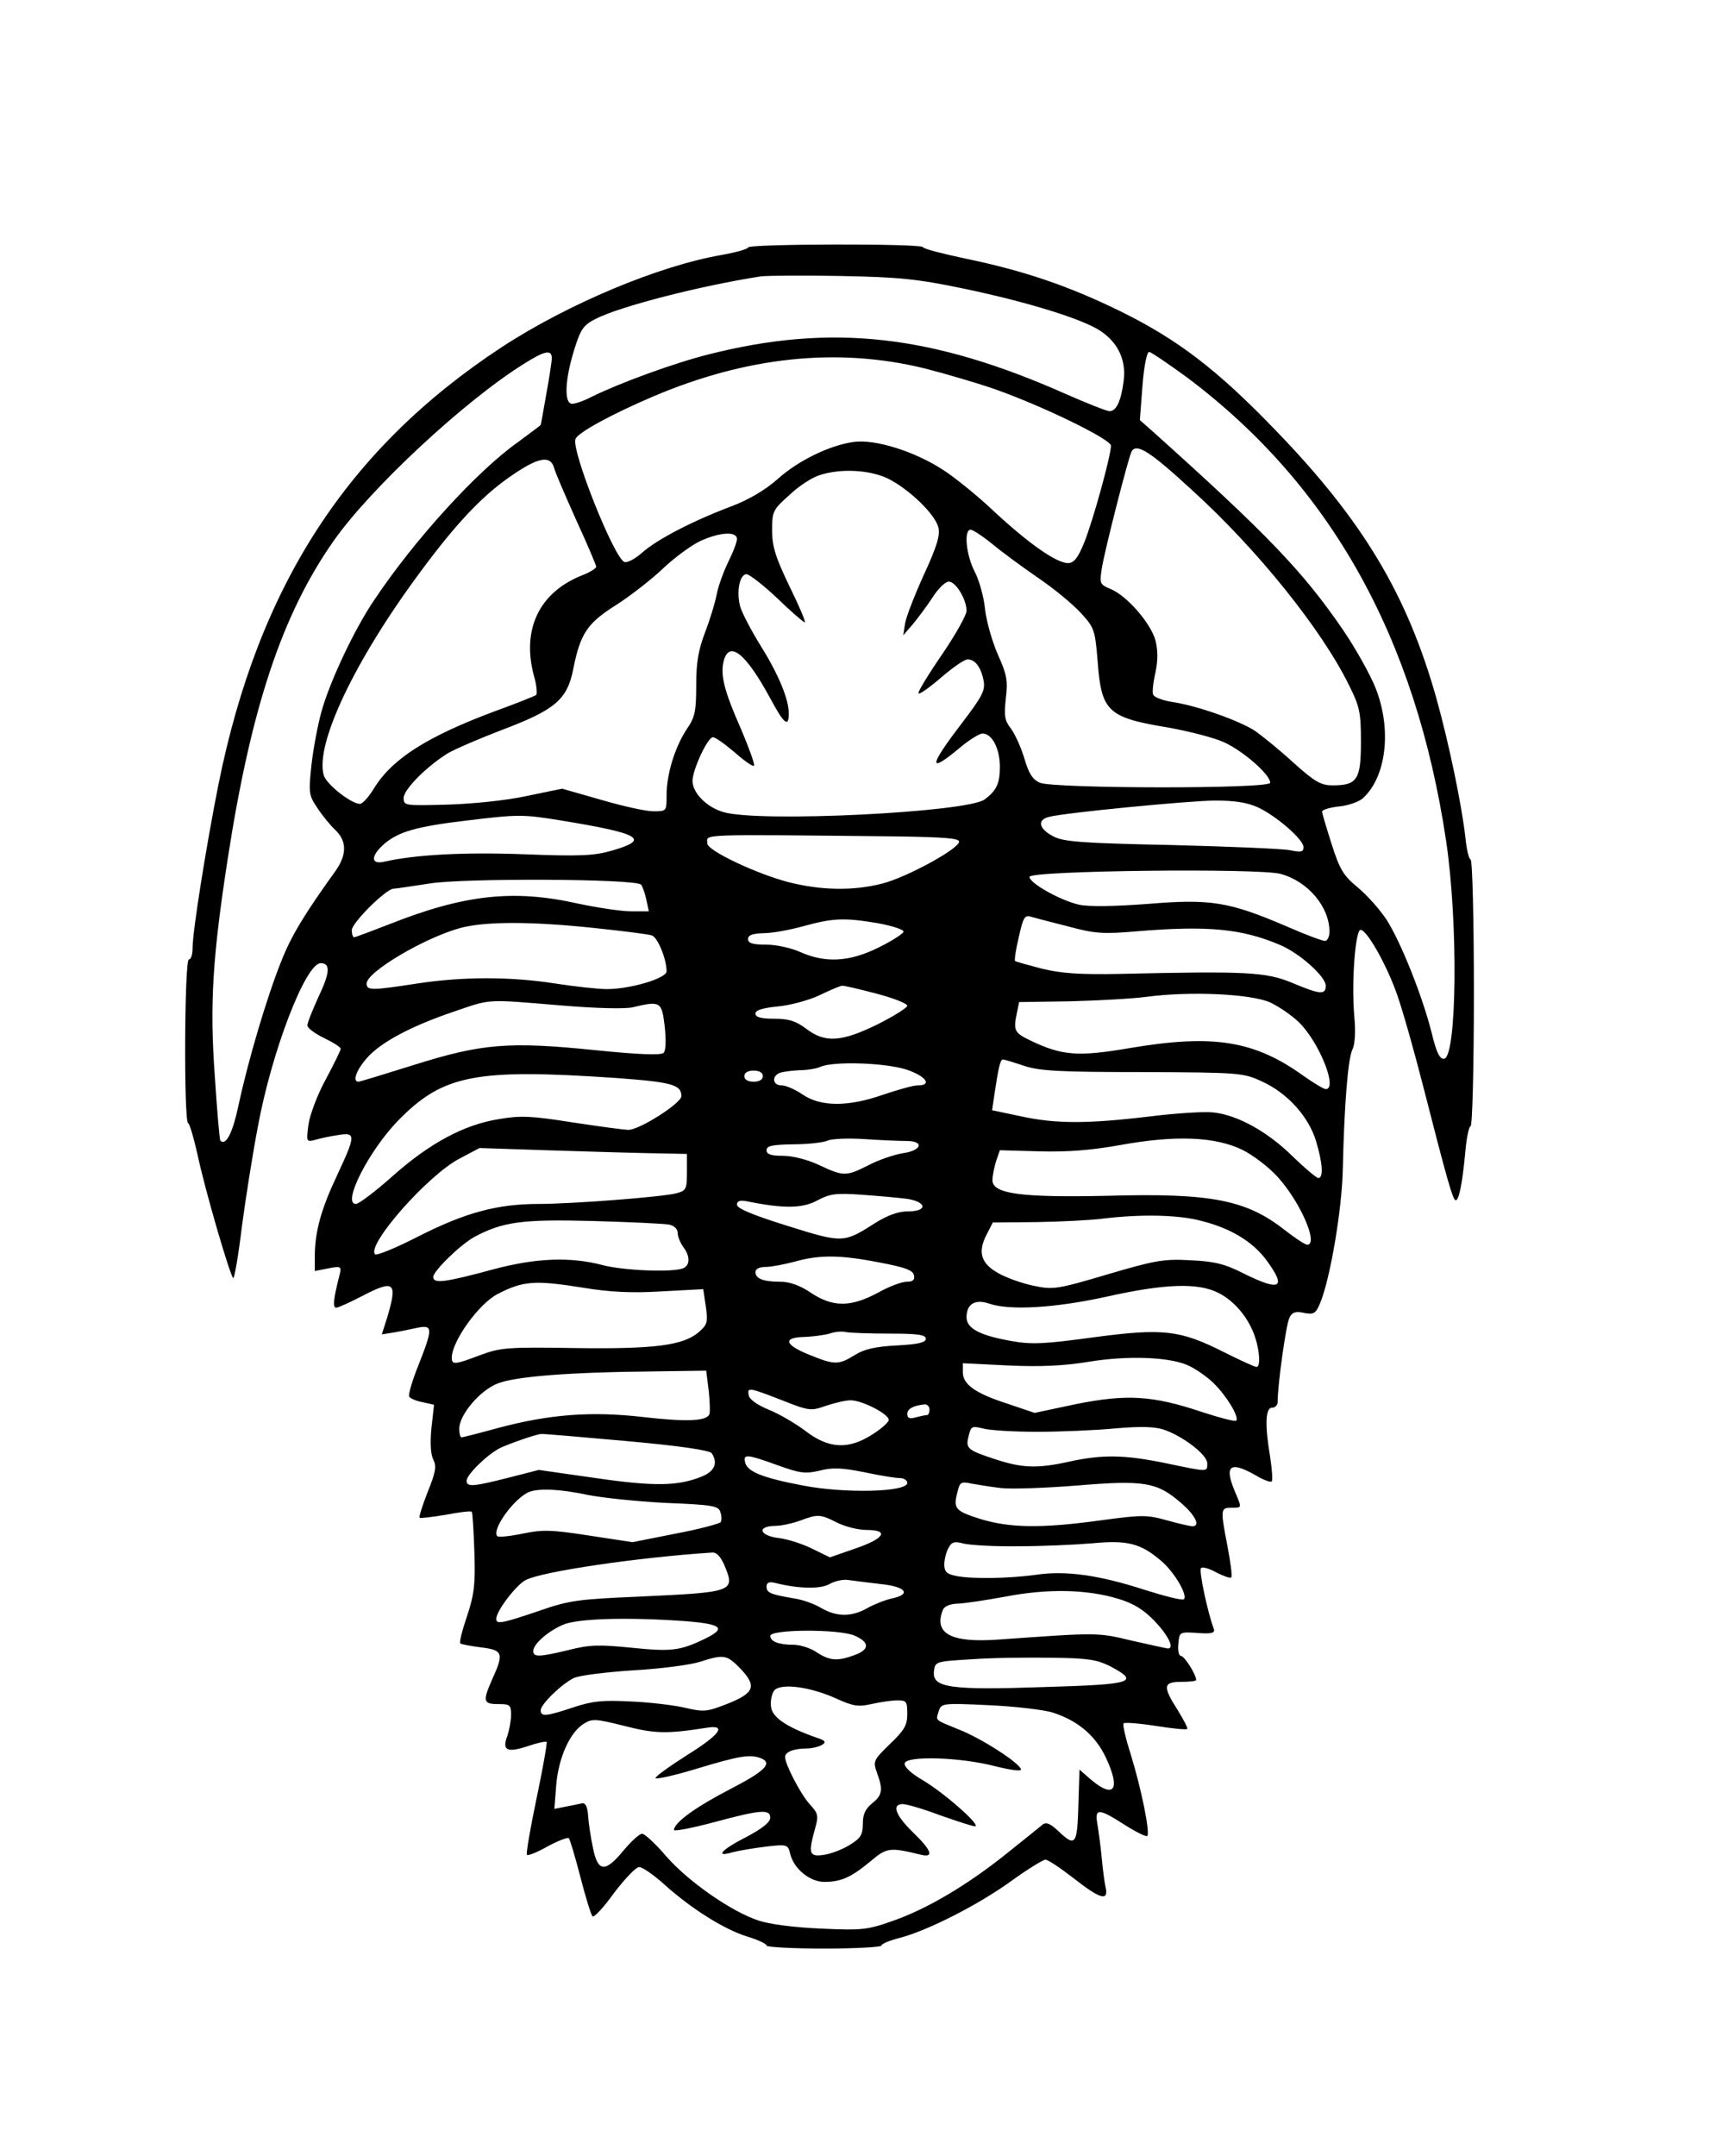 <?xml version="1.0" standalone="no"?>
<!DOCTYPE svg PUBLIC "-//W3C//DTD SVG 20010904//EN"
 "http://www.w3.org/TR/2001/REC-SVG-20010904/DTD/svg10.dtd">
<svg version="1.0" xmlns="http://www.w3.org/2000/svg"
 width="465pt" height="582pt" viewBox="0 0 465 582"
 preserveAspectRatio="xMidYMid meet">
<g transform="translate(0,582) scale(0.1,-0.1)"
fill="#000000" stroke="none">
<path d="M2020 5152 c0 -4 -31 -13 -70 -20 -170 -29 -416 -132 -595 -249 -417
-274 -657 -644 -765 -1180 -34 -171 -70 -398 -70 -442 0 -17 -4 -31 -10 -31
-12 0 -14 -437 -2 -442 4 -1 15 -39 25 -83 20 -96 90 -335 97 -335 3 0 14 62
23 138 10 75 29 196 43 269 37 203 129 443 170 443 27 0 25 -26 -6 -91 -16
-35 -30 -70 -30 -77 0 -7 20 -22 45 -34 25 -12 45 -25 45 -29 0 -4 -18 -41
-40 -82 -22 -40 -43 -95 -47 -122 -6 -47 -6 -48 18 -42 13 4 41 10 62 13 48 8
48 0 -2 -107 -44 -93 -60 -152 -61 -217 l0 -43 36 7 c36 7 37 6 30 -21 -16
-63 -18 -85 -8 -85 5 0 36 14 67 30 90 47 99 40 71 -55 l-15 -47 32 5 c18 3
47 9 65 13 41 8 41 -2 2 -101 -17 -42 -28 -80 -25 -85 3 -5 19 -12 36 -15 l31
-7 -7 -63 c-4 -41 -2 -71 5 -85 9 -18 7 -33 -15 -87 -14 -36 -24 -67 -22 -70
3 -2 34 2 71 8 36 7 68 11 70 8 2 -2 5 -51 7 -109 3 -88 -1 -116 -20 -173 -13
-38 -21 -70 -18 -73 2 -3 27 -7 56 -11 59 -7 62 -16 31 -84 -27 -61 -26 -69
15 -69 32 0 35 -2 35 -29 0 -16 -5 -42 -10 -57 -15 -39 -1 -46 54 -28 26 9 49
14 52 12 2 -3 -10 -71 -27 -152 -17 -81 -29 -150 -26 -153 3 -3 28 7 56 23 28
15 54 25 57 22 3 -3 17 -50 31 -104 14 -55 29 -103 33 -107 4 -4 30 24 58 63
29 38 59 70 68 70 9 0 39 -21 68 -47 71 -64 159 -120 222 -140 30 -9 54 -20
54 -25 0 -4 70 -8 155 -8 85 0 155 4 155 8 0 5 23 14 50 21 74 19 214 90 303
155 43 31 84 56 90 56 7 0 41 -23 76 -50 70 -55 94 -63 87 -27 -3 12 -8 49
-11 82 -3 33 -9 75 -12 93 -7 41 4 41 74 -4 30 -19 58 -33 61 -30 8 9 -16 127
-44 218 -14 44 -23 82 -20 86 4 3 43 0 87 -7 45 -7 83 -11 85 -8 2 2 -10 25
-26 51 -41 64 -39 76 10 76 22 0 40 2 40 5 0 15 -32 65 -41 65 -6 0 -9 15 -7
33 3 32 3 32 52 29 37 -3 47 0 44 10 -17 45 -41 158 -35 165 4 4 23 -1 42 -12
20 -10 37 -16 40 -13 3 2 -2 39 -10 82 -20 103 -19 106 10 106 29 0 29 -2 10
43 -30 71 -14 84 55 45 21 -13 41 -20 44 -17 3 3 1 32 -4 65 -15 88 -13 134 5
134 8 0 15 7 15 15 0 47 23 212 32 228 7 15 17 18 39 13 27 -5 32 -2 44 27 27
65 59 253 61 362 4 174 14 298 26 322 7 14 9 49 5 90 -8 93 3 233 17 233 17 0
71 -95 99 -176 14 -39 46 -152 71 -250 63 -246 79 -304 87 -304 9 0 18 47 26
132 3 37 10 68 14 68 5 0 9 162 9 360 0 198 -4 360 -9 360 -4 0 -11 27 -14 60
-10 87 -43 248 -78 374 -79 281 -199 481 -434 724 -159 165 -264 245 -420 322
-141 69 -263 110 -418 142 -61 13 -113 26 -115 31 -5 10 -472 9 -472 -1z m582
-111 c172 -36 321 -82 369 -114 49 -32 71 -81 63 -137 -7 -54 -20 -80 -38 -80
-7 0 -60 21 -117 46 -362 161 -633 191 -963 108 -96 -24 -243 -78 -318 -115
-21 -11 -44 -19 -53 -19 -22 0 -20 63 5 144 18 58 25 68 58 85 66 34 285 90
447 115 17 2 113 3 215 1 158 -3 207 -8 332 -34z m-1112 -188 c0 -10 -7 -54
-15 -98 -8 -44 -14 -81 -15 -82 0 -1 -28 -22 -62 -47 -110 -78 -278 -262 -387
-425 -54 -79 -123 -226 -144 -306 -9 -33 -21 -96 -26 -140 -8 -76 -7 -82 16
-116 13 -20 35 -47 48 -59 32 -30 32 -67 1 -111 -84 -117 -119 -174 -147 -245
-38 -95 -89 -266 -115 -388 -16 -75 -34 -110 -49 -95 -2 2 -9 81 -15 175 -14
193 -6 321 35 586 63 408 147 660 286 858 99 141 352 377 514 478 57 36 75 39
75 15z m1717 -53 c387 -291 616 -702 698 -1250 33 -221 29 -581 -5 -588 -12
-2 -21 16 -34 70 -25 99 -82 242 -121 304 -18 28 -53 67 -78 88 -39 32 -49 48
-71 117 -14 44 -26 84 -26 88 0 5 20 11 45 14 25 2 55 13 65 22 64 58 79 187
34 299 -14 35 -53 105 -87 155 -108 158 -205 259 -515 537 l-34 30 7 92 c4 53
12 92 18 92 5 0 52 -32 104 -70z m-712 26 c55 -14 141 -39 190 -56 131 -46
315 -136 315 -153 0 -27 -49 -204 -72 -261 -17 -42 -28 -56 -44 -56 -31 0
-105 52 -196 136 -45 43 -109 95 -142 116 -77 50 -183 83 -241 75 -65 -9 -151
-51 -206 -101 -32 -28 -75 -54 -122 -72 -104 -39 -201 -89 -242 -125 -19 -17
-41 -29 -49 -26 -28 11 -144 302 -132 332 6 17 98 67 208 114 253 108 498 134
733 77z m725 -330 c175 -159 349 -375 423 -526 29 -58 32 -74 32 -153 0 -101
-10 -117 -76 -117 -32 0 -48 9 -106 61 -37 34 -84 72 -104 86 -43 28 -156 68
-223 78 -26 4 -50 13 -52 20 -3 6 0 33 6 59 7 34 7 59 0 88 -13 46 -77 120
-121 138 -29 12 -30 15 -24 54 7 47 73 305 81 318 14 22 50 -1 164 -106z
m-1724 62 c3 -13 31 -77 60 -142 30 -65 54 -122 54 -126 0 -4 -17 -15 -38 -23
-116 -46 -164 -146 -130 -272 7 -24 9 -47 6 -51 -4 -3 -54 -23 -112 -44 -182
-68 -277 -128 -326 -208 -14 -23 -31 -42 -38 -42 -24 0 -92 54 -98 78 -23 84
84 309 258 544 97 132 168 207 242 259 77 54 111 62 122 27z m900 -29 c56 -27
129 -96 138 -133 5 -21 -4 -51 -39 -127 -25 -55 -48 -114 -51 -132 l-5 -32 26
30 c14 17 38 49 53 72 15 24 35 43 44 43 19 0 48 -48 48 -79 0 -11 -29 -63
-65 -116 -36 -52 -65 -100 -65 -106 0 -6 26 12 59 40 32 28 65 51 74 51 20 0
36 -21 43 -57 5 -27 -3 -42 -60 -117 -88 -115 -90 -136 -6 -66 26 22 55 40 63
40 26 0 47 -41 47 -90 0 -45 -9 -64 -41 -88 -47 -35 -612 -63 -706 -34 -45 13
-83 52 -83 84 0 30 41 118 55 118 7 0 33 -19 59 -41 26 -23 49 -39 52 -36 3 3
-13 47 -35 99 -46 104 -56 146 -47 183 15 58 60 22 127 -102 36 -67 49 -78 49
-39 0 39 -28 106 -76 183 -25 40 -50 88 -55 105 -11 40 -2 88 17 88 7 0 45
-29 83 -65 37 -36 71 -65 74 -65 4 0 -15 44 -41 97 -38 79 -47 108 -47 151 0
52 2 56 47 96 25 24 61 47 80 53 57 19 134 15 184 -8z m283 -177 c25 -21 81
-62 123 -91 43 -29 95 -72 116 -95 37 -40 39 -46 46 -131 10 -136 27 -152 191
-179 55 -10 123 -27 151 -40 52 -24 124 -87 124 -109 0 -17 -583 -16 -622 0
-20 9 -30 25 -42 66 -9 30 -25 65 -36 80 -17 22 -19 34 -14 81 6 48 3 65 -21
118 -15 34 -31 89 -35 123 -3 33 -16 79 -28 102 -23 44 -30 113 -11 113 6 0
32 -17 58 -38z m-689 13 c0 -9 -11 -37 -24 -63 -13 -27 -27 -66 -31 -88 -4
-21 -18 -67 -31 -101 -18 -47 -24 -81 -24 -142 0 -71 -3 -87 -26 -120 -32 -49
-54 -121 -54 -178 0 -43 0 -43 -36 -43 -20 0 -83 14 -141 31 l-105 30 -97 -20
c-55 -12 -146 -21 -213 -23 -115 -3 -118 -3 -118 18 0 23 63 86 120 121 19 11
86 40 149 64 140 53 173 81 189 163 19 96 38 124 116 173 39 25 97 70 128 100
31 29 76 62 100 73 53 24 98 26 98 5z m1406 -724 c50 -23 124 -87 124 -108 0
-13 -7 -14 -37 -8 -21 4 -166 10 -323 14 -244 5 -290 9 -317 24 -38 20 -43 44
-10 52 42 11 372 43 447 44 53 0 87 -5 116 -18z m-1880 -36 c214 -35 241 -51
137 -81 -48 -14 -86 -16 -238 -10 -162 6 -293 -1 -377 -20 -39 -9 -37 17 2 50
38 31 85 45 220 61 141 17 151 17 256 0z m917 -43 c118 -2 157 -5 157 -14 0
-19 -141 -96 -207 -113 -78 -20 -165 -19 -255 4 -87 23 -218 85 -218 104 0 26
-41 25 523 19z m1025 -101 c74 -20 132 -89 132 -156 0 -14 -6 -25 -12 -25 -7
0 -53 17 -103 39 -156 67 -206 75 -375 61 -95 -7 -160 -8 -187 -2 -51 12 -133
58 -133 75 0 17 618 24 678 8z m-1727 -29 c4 -4 10 -22 14 -39 l7 -33 -49 0
c-26 0 -91 10 -143 21 -174 39 -307 24 -509 -56 -49 -19 -91 -35 -95 -35 -3 0
-6 8 -6 19 0 20 91 110 112 112 7 0 51 7 98 14 90 15 557 13 571 -3z m1154
-113 c71 -19 92 -21 185 -13 191 16 284 7 387 -37 52 -22 123 -85 123 -110 0
-25 -15 -24 -91 8 -70 29 -122 32 -465 24 -107 -2 -156 1 -210 14 -38 10 -71
19 -73 21 -2 2 2 31 10 64 12 54 16 61 34 55 11 -3 56 -15 100 -26z m-515 9
c38 -7 70 -17 70 -23 -1 -5 -31 -25 -68 -43 -79 -39 -143 -42 -211 -12 -24 11
-65 20 -92 20 -37 0 -49 4 -49 15 0 11 12 15 43 16 23 0 71 9 107 19 80 22
110 23 200 8z m-766 -13 c77 -8 147 -17 156 -20 16 -5 40 -64 40 -97 0 -19
-98 -48 -161 -48 -24 0 -87 7 -139 15 -122 19 -249 19 -374 0 -123 -19 -136
-19 -136 0 0 31 155 123 253 150 68 18 190 18 361 0z m762 -177 c46 -12 84
-27 84 -33 0 -5 -36 -28 -80 -50 -98 -48 -142 -51 -193 -12 -28 21 -47 27 -86
27 -36 0 -51 4 -51 14 0 9 19 15 59 19 33 3 83 16 113 30 29 14 57 26 62 26 4
1 46 -9 92 -21z m1064 -24 c25 -12 60 -36 79 -55 54 -54 104 -179 71 -179 -5
0 -32 16 -59 35 -133 96 -244 114 -469 76 -140 -24 -184 -21 -269 20 -44 21
-47 27 -37 75 l6 29 136 2 c75 2 169 7 207 12 120 16 283 8 335 -15z m-1916
-8 c94 -8 175 -10 195 -5 75 18 78 15 86 -52 4 -38 3 -65 -3 -71 -7 -7 -65 -5
-183 7 -235 24 -307 18 -489 -39 -80 -25 -148 -46 -152 -46 -17 0 -6 31 22 63
37 43 120 87 235 126 103 35 83 34 289 17z m1251 -163 c42 -14 95 -17 320 -17
262 -1 272 -2 322 -25 69 -31 127 -95 147 -162 18 -60 20 -99 6 -99 -5 0 -37
27 -70 59 -67 66 -148 111 -213 118 -24 3 -102 -2 -174 -11 -168 -20 -253 -20
-348 1 l-76 16 6 41 c11 73 16 96 23 96 4 0 30 -8 57 -17z m-318 -10 c54 -18
71 -43 31 -43 -13 0 -54 -12 -93 -25 -94 -33 -168 -33 -217 0 -20 14 -46 25
-57 25 -25 0 -28 25 -5 34 9 3 32 6 52 7 20 0 46 4 57 9 36 16 175 11 232 -7z
m-387 -18 c0 -9 -9 -15 -25 -15 -16 0 -25 6 -25 15 0 9 9 15 25 15 16 0 25 -6
25 -15z m-396 -5 c150 -11 176 -18 176 -49 0 -19 -113 -91 -143 -91 -10 0 -78
9 -150 20 -113 18 -142 19 -200 9 -94 -15 -187 -65 -287 -154 -46 -41 -91 -75
-99 -75 -38 0 34 142 113 224 122 125 208 142 590 116z m784 -170 c49 0 41
-26 -10 -33 -24 -4 -65 -18 -92 -32 -61 -31 -68 -31 -134 0 -32 15 -72 25 -98
25 -32 0 -44 4 -44 15 0 12 15 15 73 16 39 0 81 5 92 10 11 5 56 7 100 4 44
-3 95 -5 113 -5z m907 -24 c30 -15 73 -48 96 -74 62 -69 110 -182 79 -182 -6
0 -33 18 -60 39 -104 82 -199 101 -480 93 -231 -5 -310 5 -310 42 0 13 5 36
10 52 l10 29 108 -3 c75 -2 139 3 217 17 149 27 256 23 330 -13z m-1600 -9
l100 -2 0 -49 c0 -46 -2 -50 -28 -57 -35 -10 -283 -29 -373 -29 -112 0 -198
-24 -321 -86 -62 -32 -116 -54 -120 -50 -25 24 143 215 229 259 l53 28 180 -6
c99 -3 225 -7 280 -8z m693 -123 c55 -8 58 -34 4 -34 -26 0 -54 -10 -88 -31
-86 -55 -88 -55 -238 -8 -93 29 -136 47 -136 57 0 10 8 13 28 9 98 -20 149
-19 188 2 34 18 50 21 119 16 44 -3 99 -8 123 -11z m797 -60 c80 -20 139 -57
175 -106 55 -75 38 -85 -61 -36 -51 26 -79 33 -144 36 -72 4 -95 0 -224 -38
-135 -40 -147 -42 -199 -31 -30 6 -73 21 -96 34 -47 26 -57 57 -31 106 l16 31
117 1 c64 1 144 5 177 9 104 13 209 11 270 -6z m-1437 -10 c13 -3 22 -12 22
-22 0 -10 7 -27 15 -38 19 -25 19 -50 -1 -58 -30 -11 -160 -6 -217 9 -87 23
-180 19 -293 -11 -133 -36 -164 -40 -164 -21 0 16 73 87 111 108 77 41 129 48
319 43 102 -3 195 -7 208 -10z m567 -102 c69 -13 91 -21 93 -35 3 -12 -3 -17
-20 -17 -13 0 -48 -13 -78 -30 -73 -39 -121 -39 -180 0 -29 20 -58 30 -82 30
-46 0 -68 8 -68 26 0 9 11 14 28 14 15 0 50 7 77 14 67 19 123 19 230 -2z
m-801 -68 c73 -12 132 -15 213 -10 l112 6 7 -47 c6 -42 4 -49 -19 -69 -42 -36
-119 -46 -335 -43 -183 3 -201 1 -255 -19 -69 -26 -77 -27 -77 -7 0 44 73 146
124 172 68 35 99 38 230 17z m1716 -14 c44 -22 82 -68 99 -119 13 -39 15 -81
4 -81 -5 0 -44 18 -88 40 -119 60 -164 65 -352 40 -132 -18 -167 -20 -222 -10
-85 15 -121 34 -121 64 0 36 23 50 61 37 55 -19 176 -12 314 18 160 36 250 39
305 11z m-887 -110 c75 0 97 -3 97 -14 0 -10 -21 -15 -79 -18 -57 -3 -88 -10
-113 -26 -44 -27 -54 -27 -123 1 -67 27 -72 47 -12 48 23 1 53 5 67 9 14 5 34
7 45 4 11 -2 64 -4 118 -4z m801 -84 c18 -7 48 -27 67 -44 36 -32 77 -97 67
-107 -3 -3 -45 8 -94 24 -132 44 -201 48 -337 21 l-113 -24 -74 25 c-87 28
-120 52 -120 85 l0 24 123 -6 c85 -4 151 -1 217 10 104 17 213 13 264 -8z
m-1290 -72 c3 -30 4 -59 1 -63 -10 -18 -67 -19 -180 -6 -140 16 -253 7 -391
-30 -51 -14 -94 -25 -98 -25 -3 0 -6 10 -6 23 0 37 55 103 103 122 46 19 191
31 428 33 l136 2 7 -56z m198 -24 c73 -29 78 -29 118 -15 24 8 53 15 67 15 31
0 103 -37 103 -53 0 -6 -20 -24 -44 -39 -65 -42 -119 -39 -182 10 -27 20 -71
46 -99 57 -29 12 -51 27 -53 38 -5 23 0 22 90 -13z m398 -25 c0 -8 -3 -15 -7
-15 -5 0 -18 -3 -30 -6 -17 -5 -23 -2 -23 9 0 14 16 23 48 26 6 0 12 -6 12
-14z m290 -60 c63 0 158 4 211 9 68 6 106 5 131 -3 53 -18 118 -68 118 -91 0
-24 4 -24 -111 0 -111 23 -171 24 -259 5 -89 -20 -130 -18 -203 6 -76 25 -80
29 -71 64 6 25 9 26 38 19 17 -5 83 -9 146 -9z m-1109 -25 c145 -13 226 -25
231 -33 17 -26 8 -48 -25 -62 -65 -27 -129 -28 -288 -5 l-154 22 -82 -21 c-95
-24 -113 -26 -113 -8 0 16 55 70 90 88 23 11 96 37 111 38 4 1 107 -8 230 -19z
m408 -65 c61 -22 75 -24 114 -15 34 9 60 8 120 -4 42 -9 85 -16 97 -16 11 0
20 -6 20 -13 0 -25 -169 -29 -282 -7 -111 21 -151 38 -156 63 -5 22 4 22 87
-8z m605 -62 c26 -3 119 0 205 7 181 15 215 9 279 -46 39 -33 55 -64 32 -64
-6 0 -37 7 -69 16 -54 15 -67 15 -178 0 -160 -22 -246 -21 -327 4 -69 22 -73
28 -59 78 5 21 10 23 37 17 17 -3 53 -9 80 -12z m-1119 -18 c39 -8 134 -18
212 -22 126 -5 143 -8 148 -24 4 -11 4 -23 1 -28 -3 -4 -58 -19 -122 -31
l-116 -23 -118 18 c-103 16 -126 16 -179 5 -34 -7 -64 -10 -68 -7 -17 17 47
105 87 120 28 10 84 7 155 -8z m675 -75 c22 -11 57 -20 80 -20 62 0 49 -23
-30 -50 l-69 -24 -47 23 c-26 13 -66 26 -90 29 -53 6 -62 32 -11 33 17 0 48 7
67 14 48 18 55 18 100 -5z m490 -64 c63 0 153 4 200 8 94 9 130 0 185 -47 35
-29 73 -93 62 -104 -4 -4 -51 8 -105 25 -123 40 -214 53 -294 41 -74 -10 -172
-12 -217 -3 -25 5 -31 12 -31 31 0 13 5 33 11 44 9 17 16 19 42 12 18 -4 84
-8 147 -7z m-794 -51 c30 -72 27 -73 -231 -85 -164 -7 -188 -10 -271 -39 -100
-34 -114 -36 -114 -21 0 21 54 92 80 105 45 23 303 61 503 74 12 1 23 -11 33
-34z m422 -51 c69 -7 84 -28 30 -39 -18 -4 -48 -16 -66 -26 -42 -24 -82 -24
-124 0 -18 11 -51 23 -73 26 -64 11 -75 15 -75 32 0 11 7 14 23 10 64 -16 123
-17 147 -3 14 8 36 13 50 11 14 -2 53 -7 88 -11z m642 -40 c40 -12 67 -28 98
-60 37 -39 54 -74 36 -74 -4 0 -47 10 -97 21 -95 23 -93 22 -362 3 -127 -9
-174 16 -149 80 4 10 19 16 38 17 17 0 76 9 131 19 114 22 220 20 305 -6z
m-1172 -60 c102 -8 115 -19 55 -48 -66 -32 -90 -35 -197 -24 -89 9 -115 8
-170 -6 -79 -19 -96 -20 -96 -3 0 19 39 53 80 71 39 17 172 21 328 10z m459
-39 c42 -18 42 -38 0 -53 -46 -17 -67 -15 -102 8 -16 11 -44 20 -62 20 -40 0
-63 9 -63 24 0 18 184 19 227 1z m-308 -89 c45 -47 39 -66 -34 -95 -56 -22
-64 -23 -115 -11 -30 7 -97 15 -147 17 -76 4 -104 1 -155 -16 -72 -24 -88 -26
-88 -8 0 16 55 70 89 87 13 7 85 16 160 21 75 4 156 15 181 23 65 21 73 19
109 -18z m999 6 c81 -43 62 -49 -176 -56 -256 -9 -305 -2 -300 42 3 27 4 27
103 33 55 4 152 5 215 4 97 -1 122 -5 158 -23z m-740 -87 c46 -21 60 -23 95
-15 23 5 54 10 70 10 25 0 27 -3 27 -37 0 -30 -8 -44 -47 -81 -44 -43 -46 -46
-35 -77 17 -46 15 -61 -13 -83 -18 -15 -25 -29 -25 -55 0 -30 -6 -39 -35 -57
-19 -12 -50 -24 -70 -27 -40 -6 -43 3 -24 71 10 35 8 41 -14 65 -24 26 -67
108 -67 128 0 14 24 23 58 23 15 0 34 5 42 10 12 7 9 12 -17 20 -79 28 -118
54 -121 83 -2 16 2 35 9 44 18 20 96 10 167 -22z m585 -38 c68 -22 115 -62
143 -121 41 -87 23 -113 -40 -60 l-31 27 -3 -97 c-3 -106 -8 -113 -54 -69 -21
20 -33 25 -42 18 -7 -6 -51 -41 -97 -78 -106 -85 -215 -150 -310 -183 -68 -24
-83 -25 -194 -20 -72 3 -139 12 -168 22 -74 25 -188 105 -247 172 -29 34 -59
62 -66 62 -7 0 -29 -20 -50 -45 -50 -61 -70 -59 -83 8 -6 28 -12 68 -13 87 -2
24 -7 34 -17 32 -8 -2 -28 -6 -44 -9 l-30 -6 5 64 c6 73 36 141 73 165 24 15
31 15 111 -5 82 -21 114 -22 222 -5 56 9 37 -18 -53 -74 -47 -30 -85 -57 -85
-62 0 -4 51 7 113 26 113 34 142 39 171 28 34 -13 12 -35 -81 -83 -93 -48
-153 -91 -153 -111 0 -4 48 5 108 21 126 34 152 36 152 12 0 -12 -23 -30 -65
-52 -67 -34 -86 -56 -37 -41 16 4 56 11 89 15 59 7 61 6 67 -20 10 -40 53 -75
92 -75 45 0 72 12 124 55 45 38 52 39 138 18 35 -8 27 13 -23 61 -47 46 -58
76 -27 76 10 0 55 -13 100 -30 46 -16 88 -30 95 -30 18 1 -84 91 -142 125 -31
18 -50 36 -48 45 4 21 150 17 245 -8 45 -11 71 -14 69 -8 -5 18 -108 84 -167
107 -68 28 -63 23 -55 50 7 21 10 22 134 16 69 -3 148 -12 174 -20z"/>
</g>
</svg>
